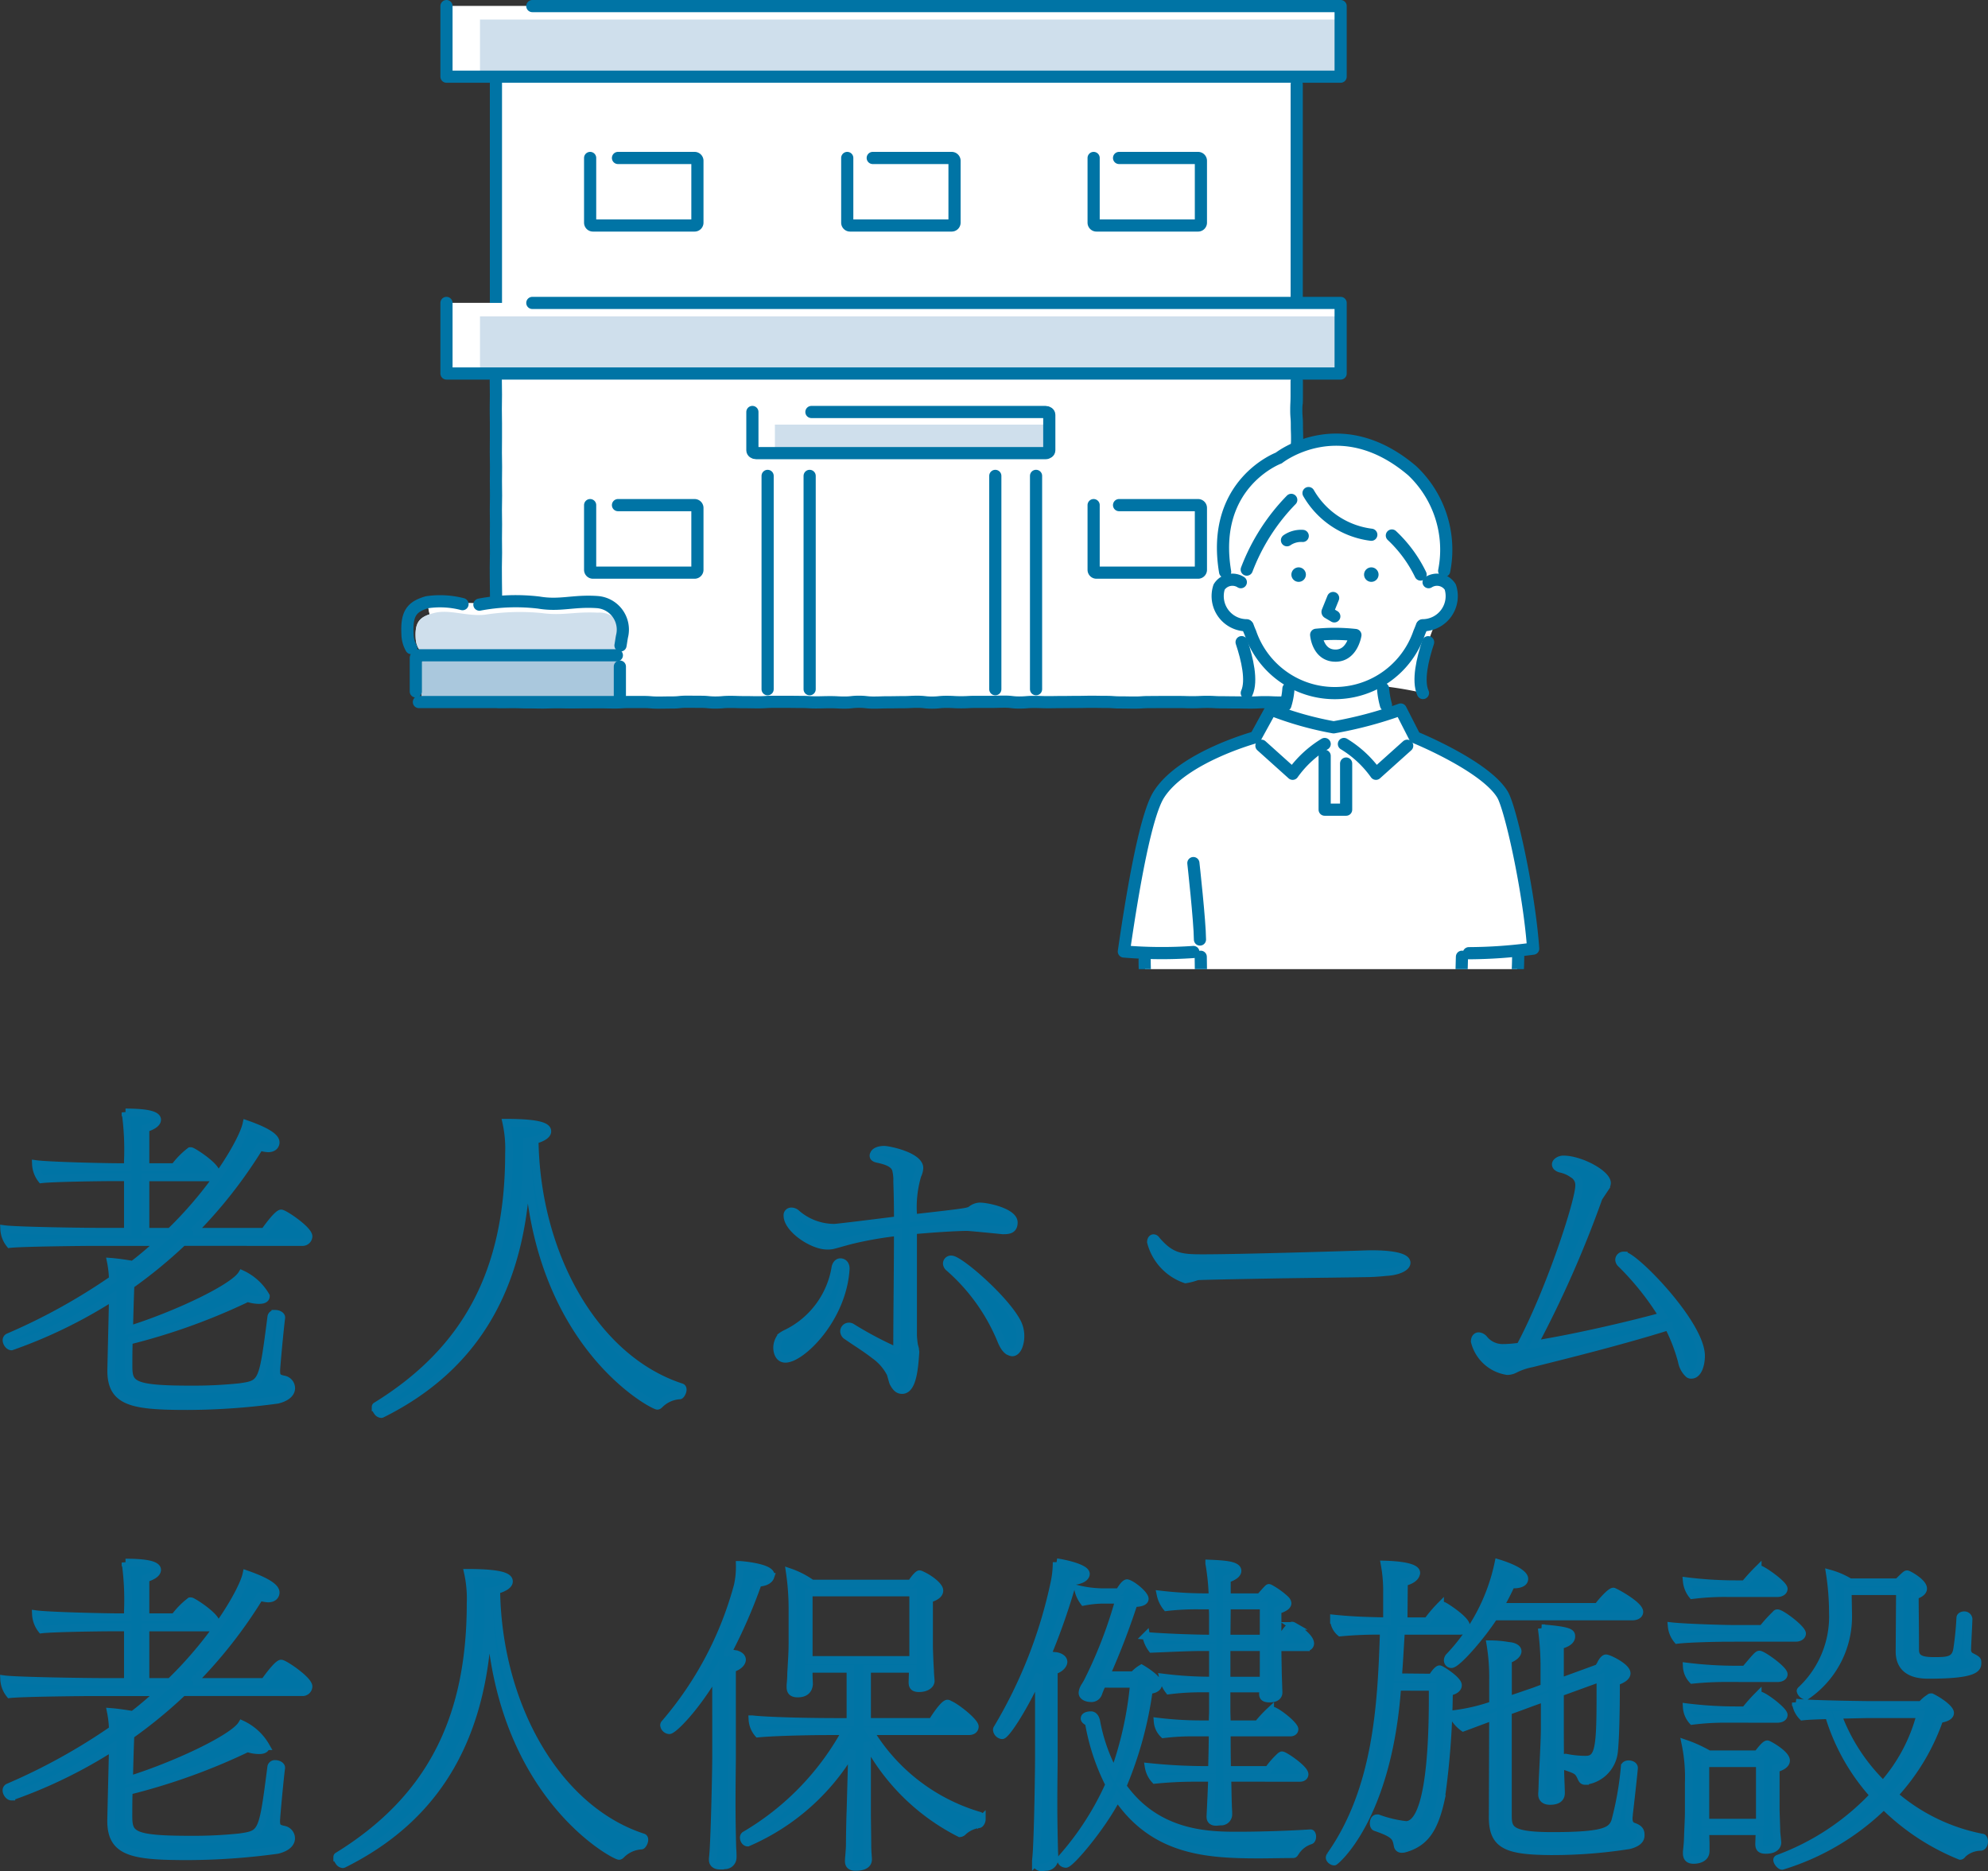 <svg xmlns="http://www.w3.org/2000/svg" xmlns:xlink="http://www.w3.org/1999/xlink" width="130.649" height="122.972" viewBox="0 0 130.649 122.972">
  <rect x="0" y="0" width="130.649" height="122.972" fill="#333333" stroke="none"/>
  <defs>
    <clipPath id="clip-path">
      <rect id="長方形_386" data-name="長方形 386" width="34.6" height="38.318" fill="none"/>
    </clipPath>
  </defs>
  <g id="グループ_1602" data-name="グループ 1602" transform="translate(-2074.229 -3135.172)">
    <g id="グループ_1492" data-name="グループ 1492" transform="translate(2101 3135.572)">
      <path id="パス_1082" data-name="パス 1082" d="M379.932,35.249h53.121v4.639H374.29V35.249" transform="translate(-371.719 -35.249)" fill="#fff"/>
      <rect id="長方形_380" data-name="長方形 380" width="56.56" height="3.756" transform="translate(4.773 0.883)" fill="#cfdfec"/>
      <rect id="長方形_381" data-name="長方形 381" width="52.626" height="21.594" transform="translate(5.821 4.639)" fill="#fff"/>
      <path id="パス_1083" data-name="パス 1083" d="M383.367,42.911H388.4a.186.186,0,0,1,.186.186v4.066a.186.186,0,0,1-.186.186h-6.678a.186.186,0,0,1-.186-.186V42.911" transform="translate(-369.524 -32.929)" fill="none" stroke="#0074a5" stroke-linecap="round" stroke-linejoin="round" stroke-width="0.4"/>
      <path id="パス_1084" data-name="パス 1084" d="M408.608,42.911H413.8a.186.186,0,0,1,.186.186v4.066a.186.186,0,0,1-.186.186h-6.678a.186.186,0,0,1-.186-.186V42.911" transform="translate(-361.835 -32.929)" fill="none" stroke="#0074a5" stroke-linecap="round" stroke-linejoin="round" stroke-width="0.4"/>
      <path id="パス_1085" data-name="パス 1085" d="M429.41,39.22V60.151a.171.171,0,0,1-.186.15H376.972a.172.172,0,0,1-.188-.15v-21" transform="translate(-370.963 -34.067)" fill="none" stroke="#0074a5" stroke-linecap="round" stroke-linejoin="round" stroke-width="0.4"/>
      <path id="パス_1086" data-name="パス 1086" d="M379.932,35.249h53.121v4.639H374.29V35.249" transform="translate(-371.719 -35.249)" fill="none" stroke="#0074a5" stroke-linecap="round" stroke-linejoin="round" stroke-width="0.4"/>
      <path id="パス_1087" data-name="パス 1087" d="M379.932,50.224h53.121v4.639H374.29V50.224" transform="translate(-371.719 -30.715)" fill="#fff"/>
      <rect id="長方形_382" data-name="長方形 382" width="56.56" height="3.756" transform="translate(4.773 20.392)" fill="#cfdfec"/>
      <rect id="長方形_383" data-name="長方形 383" width="52.626" height="21.594" transform="translate(5.821 24.147)" fill="#fff"/>
      <path id="パス_1088" data-name="パス 1088" d="M383.367,60.424H388.4a.186.186,0,0,1,.186.186v4.066a.186.186,0,0,1-.186.186h-6.678a.186.186,0,0,1-.186-.186V60.424" transform="translate(-369.524 -27.626)" fill="none" stroke="#0074a5" stroke-linecap="round" stroke-linejoin="round" stroke-width="0.4"/>
      <path id="パス_1089" data-name="パス 1089" d="M408.608,60.424H413.8a.186.186,0,0,1,.186.186v4.066a.186.186,0,0,1-.186.186h-6.678a.186.186,0,0,1-.186-.186V60.424" transform="translate(-361.835 -27.626)" fill="none" stroke="#0074a5" stroke-linecap="round" stroke-linejoin="round" stroke-width="0.4"/>
      <path id="パス_1090" data-name="パス 1090" d="M376.787,70.176c0-.469,0-.469,0-.937s.007-.47.007-.941-.012-.472-.012-.945-.005-.469-.005-.939.014-.47.014-.939-.008-.47-.008-.941.008-.473.008-.946-.01-.472-.01-.943.012-.472.012-.942-.009-.474-.009-.947.008-.472.008-.945-.012-.472-.012-.943.006-.472.006-.942,0-.474,0-.947-.01-.476-.01-.95.01-.476.01-.951-.01-.476-.01-.951" transform="translate(-370.965 -29.533)" fill="none" stroke="#0074a5" stroke-linecap="round" stroke-linejoin="round" stroke-width="0.4"/>
      <path id="パス_1091" data-name="パス 1091" d="M429.39,54.179c0,.474,0,.474,0,.95s-.022.474-.022.948.038.474.038.95.016.47.016.942-.043.472-.043.943.025.473.025.946-.027.476-.027.95.036.477.036.952-.042.474-.042.95.032.473.032.947-.027.476-.027.95.038.477.038.954-.021.477-.021.952-.005.476-.005.952.036.477.036.955-.036.476-.036.952.036.477.036.954-.049.476-.049.951-.005.477-.005.955.017.479.017.958-.006.481-.006.96.036.481.036.96c0,.083-.1.119-.2.119-.477,0-.477.06-.953.06s-.476-.022-.951-.022-.474.023-.95.023-.474-.009-.95-.009-.474-.008-.95-.008-.476-.026-.95-.026-.477.022-.952.022-.477-.014-.954-.014-.476,0-.951,0-.476.005-.951.005-.475.031-.951.031-.473-.009-.944-.009-.473-.033-.946-.033-.474-.008-.947-.008-.475.01-.952.01-.477.007-.954.007-.475.008-.952.008-.474-.016-.95-.016-.476.038-.951.038-.478-.055-.956-.055-.477.013-.954.013-.477,0-.954,0-.479.026-.958.026-.478-.027-.955-.027-.478.048-.955.048-.477-.052-.954-.052-.479.025-.958.025-.481.009-.96.009-.481.017-.962.017-.482-.052-.963-.052-.472.051-.945.051-.472-.025-.945-.025-.473.013-.946.013-.473-.029-.946-.029-.472-.007-.945-.007h-.945c-.469,0-.469.03-.938.03s-.469-.009-.938-.009-.47-.016-.942-.016-.472.04-.945.04-.474-.046-.947-.046-.473-.005-.946-.005-.472.048-.943.048-.472.008-.945.008-.474-.038-.95-.038-.473,0-.947,0-.473.029-.947.029-.476-.022-.95-.022-.474.005-.95.005-.473.009-.947.009-.474-.016-.947-.016-.476.026-.951.026-.477-.013-.952-.013-.478-.034-.956-.034-.478.009-.955.009a.189.189,0,0,1-.122-.043" transform="translate(-370.948 -29.517)" fill="none" stroke="#0074a5" stroke-linecap="round" stroke-linejoin="round" stroke-width="0.4"/>
      <line id="線_106" data-name="線 106" y1="14.021" transform="translate(23.676 30.877)" fill="none" stroke="#0074a5" stroke-linecap="round" stroke-linejoin="round" stroke-width="0.4"/>
      <line id="線_107" data-name="線 107" y2="14.021" transform="translate(41.317 30.876)" fill="none" stroke="#0074a5" stroke-linecap="round" stroke-linejoin="round" stroke-width="0.4"/>
      <path id="パス_1092" data-name="パス 1092" d="M379.932,50.224h53.121v4.639H374.29V50.224" transform="translate(-371.719 -30.715)" fill="none" stroke="#0074a5" stroke-linecap="round" stroke-linejoin="round" stroke-width="0.4"/>
      <path id="パス_1093" data-name="パス 1093" d="M396.182,42.911h5.188a.186.186,0,0,1,.186.186v4.066a.186.186,0,0,1-.186.186h-6.678a.186.186,0,0,1-.186-.186V42.911" transform="translate(-365.597 -32.929)" fill="none" stroke="#0074a5" stroke-linecap="round" stroke-linejoin="round" stroke-width="0.4"/>
      <rect id="長方形_384" data-name="長方形 384" width="17.813" height="1.638" transform="translate(24.154 27.507)" fill="#cfdfec"/>
      <path id="パス_1094" data-name="パス 1094" d="M393.6,55.726h15.383c.138,0,.25.083.25.186v2.333c0,.1-.112.186-.25.186h-19.01c-.139,0-.252-.083-.252-.186v-2.52" transform="translate(-367.046 -29.049)" fill="none" stroke="#0074a5" stroke-linecap="round" stroke-linejoin="round" stroke-width="0.4"/>
      <line id="線_108" data-name="線 108" y1="14.021" transform="translate(26.438 30.877)" fill="none" stroke="#0074a5" stroke-linecap="round" stroke-linejoin="round" stroke-width="0.4"/>
      <line id="線_109" data-name="線 109" y1="14.021" transform="translate(38.639 30.877)" fill="none" stroke="#0074a5" stroke-linecap="round" stroke-linejoin="round" stroke-width="0.4"/>
      <path id="パス_1095" data-name="パス 1095" d="M374.629,68.833h10.959l.532-1s.787-2.9-2.789-2.573a19.052,19.052,0,0,1-2.174.167l-1.342-.193-2.475.189-2.177-.023-1.851-.053.723,3.485Z" transform="translate(-372.015 -26.169)" fill="#fff"/>
      <path id="パス_1096" data-name="パス 1096" d="M385.863,71.006H373.236a.2.2,0,0,1-.2-.2V68.424a.2.2,0,0,1,.2-.2h12.627a.2.2,0,0,1,.2.2v2.383a.2.2,0,0,1-.2.2" transform="translate(-372.098 -25.265)" fill="#aac8dd"/>
      <path id="パス_1097" data-name="パス 1097" d="M373.647,68.661s-.844-.036-.909-1.106.245-1.434,1.239-1.678,2.134.244,3.308.121a14.855,14.855,0,0,1,3.748-.108c1.352.189,2.151-.108,3.666-.027a1.5,1.5,0,0,1,1.6,1.8c-.13.555-.052.844-.532,1Z" transform="translate(-372.191 -25.997)" fill="#cfdfec"/>
      <path id="パス_1098" data-name="パス 1098" d="M375.951,65.5a12.865,12.865,0,0,1,3.9-.135c1.406.237,2.236-.135,3.812-.034a1.814,1.814,0,0,1,1.66,2.253c-.046.238-.068.438-.1.6" transform="translate(-371.216 -26.163)" fill="none" stroke="#0074a5" stroke-linecap="round" stroke-linejoin="round" stroke-width="0.35"/>
      <path id="パス_1099" data-name="パス 1099" d="M372.574,68.358a1.9,1.9,0,0,1-.249-.915c-.068-1.338.254-1.8,1.287-2.1a5.823,5.823,0,0,1,2.329.126" transform="translate(-372.316 -26.163)" fill="none" stroke="#0074a5" stroke-linecap="round" stroke-linejoin="round" stroke-width="0.35"/>
      <path id="パス_1100" data-name="パス 1100" d="M372.742,70.375V68.2a.2.2,0,0,1,.2-.2h13.013" transform="translate(-372.187 -25.333)" fill="none" stroke="#0074a5" stroke-linecap="round" stroke-linejoin="round" stroke-width="0.35"/>
      <path id="パス_1101" data-name="パス 1101" d="M386.107,68.569V70.7a.2.2,0,0,1-.2.2H372.9" transform="translate(-372.141 -25.16)" fill="none" stroke="#0074a5" stroke-linecap="round" stroke-linejoin="round" stroke-width="0.35"/>
      <path id="パス_1638" data-name="パス 1638" d="M379.932,35.249h53.121v4.639H374.29V35.249" transform="translate(-371.719 -35.249)" fill="#fff"/>
      <rect id="長方形_411" data-name="長方形 411" width="56.56" height="3.756" transform="translate(4.773 0.883)" fill="#cfdfec"/>
      <rect id="長方形_412" data-name="長方形 412" width="52.626" height="21.594" transform="translate(5.821 4.639)" fill="#fff"/>
      <path id="パス_1639" data-name="パス 1639" d="M383.367,42.911H388.4a.186.186,0,0,1,.186.186v4.066a.186.186,0,0,1-.186.186h-6.678a.186.186,0,0,1-.186-.186V42.911" transform="translate(-369.524 -32.929)" fill="none" stroke="#0074a5" stroke-linecap="round" stroke-linejoin="round" stroke-width="0.8"/>
      <path id="パス_1640" data-name="パス 1640" d="M408.608,42.911H413.8a.186.186,0,0,1,.186.186v4.066a.186.186,0,0,1-.186.186h-6.678a.186.186,0,0,1-.186-.186V42.911" transform="translate(-361.835 -32.929)" fill="none" stroke="#0074a5" stroke-linecap="round" stroke-linejoin="round" stroke-width="0.8"/>
      <path id="パス_1641" data-name="パス 1641" d="M429.41,39.22V60.151a.171.171,0,0,1-.186.15H376.972a.172.172,0,0,1-.188-.15v-21" transform="translate(-370.963 -34.067)" fill="none" stroke="#0074a5" stroke-linecap="round" stroke-linejoin="round" stroke-width="0.8"/>
      <path id="パス_1642" data-name="パス 1642" d="M379.932,35.249h53.121v4.639H374.29V35.249" transform="translate(-371.719 -35.249)" fill="none" stroke="#0074a5" stroke-linecap="round" stroke-linejoin="round" stroke-width="0.8"/>
      <path id="パス_1643" data-name="パス 1643" d="M379.932,50.224h53.121v4.639H374.29V50.224" transform="translate(-371.719 -30.715)" fill="#fff"/>
      <rect id="長方形_413" data-name="長方形 413" width="56.56" height="3.756" transform="translate(4.773 20.392)" fill="#cfdfec"/>
      <rect id="長方形_414" data-name="長方形 414" width="52.626" height="21.594" transform="translate(5.821 24.147)" fill="#fff"/>
      <path id="パス_1644" data-name="パス 1644" d="M383.367,60.424H388.4a.186.186,0,0,1,.186.186v4.066a.186.186,0,0,1-.186.186h-6.678a.186.186,0,0,1-.186-.186V60.424" transform="translate(-369.524 -27.626)" fill="none" stroke="#0074a5" stroke-linecap="round" stroke-linejoin="round" stroke-width="0.8"/>
      <path id="パス_1645" data-name="パス 1645" d="M408.608,60.424H413.8a.186.186,0,0,1,.186.186v4.066a.186.186,0,0,1-.186.186h-6.678a.186.186,0,0,1-.186-.186V60.424" transform="translate(-361.835 -27.626)" fill="none" stroke="#0074a5" stroke-linecap="round" stroke-linejoin="round" stroke-width="0.8"/>
      <path id="パス_1646" data-name="パス 1646" d="M376.787,70.176c0-.469,0-.469,0-.937s.007-.47.007-.941-.012-.472-.012-.945-.005-.469-.005-.939.014-.47.014-.939-.008-.47-.008-.941.008-.473.008-.946-.01-.472-.01-.943.012-.472.012-.942-.009-.474-.009-.947.008-.472.008-.945-.012-.472-.012-.943.006-.472.006-.942,0-.474,0-.947-.01-.476-.01-.95.01-.476.01-.951-.01-.476-.01-.951" transform="translate(-370.965 -29.533)" fill="none" stroke="#0074a5" stroke-linecap="round" stroke-linejoin="round" stroke-width="0.8"/>
      <path id="パス_1647" data-name="パス 1647" d="M429.39,54.179c0,.474,0,.474,0,.95s-.022.474-.022.948.038.474.038.95.016.47.016.942-.043.472-.043.943.025.473.025.946-.027.476-.027.95.036.477.036.952-.042.474-.042.95.032.473.032.947-.027.476-.027.95.038.477.038.954-.021.477-.021.952-.005.476-.005.952.036.477.036.955-.036.476-.036.952.036.477.036.954-.049.476-.049.951-.005.477-.005.955.017.479.017.958-.006.481-.006.96.036.481.036.96c0,.083-.1.119-.2.119-.477,0-.477.06-.953.06s-.476-.022-.951-.022-.474.023-.95.023-.474-.009-.95-.009-.474-.008-.95-.008-.476-.026-.95-.026-.477.022-.952.022-.477-.014-.954-.014-.476,0-.951,0-.476.005-.951.005-.475.031-.951.031-.473-.009-.944-.009-.473-.033-.946-.033-.474-.008-.947-.008-.475.01-.952.01-.477.007-.954.007-.475.008-.952.008-.474-.016-.95-.016-.476.038-.951.038-.478-.055-.956-.055-.477.013-.954.013-.477,0-.954,0-.479.026-.958.026-.478-.027-.955-.027-.478.048-.955.048-.477-.052-.954-.052-.479.025-.958.025-.481.009-.96.009-.481.017-.962.017-.482-.052-.963-.052-.472.051-.945.051-.472-.025-.945-.025-.473.013-.946.013-.473-.029-.946-.029-.472-.007-.945-.007h-.945c-.469,0-.469.03-.938.03s-.469-.009-.938-.009-.47-.016-.942-.016-.472.04-.945.04-.474-.046-.947-.046-.473-.005-.946-.005-.472.048-.943.048-.472.008-.945.008-.474-.038-.95-.038-.473,0-.947,0-.473.029-.947.029-.476-.022-.95-.022-.474.005-.95.005-.473.009-.947.009-.474-.016-.947-.016-.476.026-.951.026-.477-.013-.952-.013-.478-.034-.956-.034-.478.009-.955.009a.189.189,0,0,1-.122-.043" transform="translate(-370.948 -29.517)" fill="none" stroke="#0074a5" stroke-linecap="round" stroke-linejoin="round" stroke-width="0.8"/>
      <line id="線_182" data-name="線 182" y1="14.021" transform="translate(23.676 30.877)" fill="none" stroke="#0074a5" stroke-linecap="round" stroke-linejoin="round" stroke-width="0.8"/>
      <line id="線_183" data-name="線 183" y2="14.021" transform="translate(41.317 30.876)" fill="none" stroke="#0074a5" stroke-linecap="round" stroke-linejoin="round" stroke-width="0.8"/>
      <path id="パス_1648" data-name="パス 1648" d="M379.932,50.224h53.121v4.639H374.29V50.224" transform="translate(-371.719 -30.715)" fill="none" stroke="#0074a5" stroke-linecap="round" stroke-linejoin="round" stroke-width="0.8"/>
      <path id="パス_1649" data-name="パス 1649" d="M396.182,42.911h5.188a.186.186,0,0,1,.186.186v4.066a.186.186,0,0,1-.186.186h-6.678a.186.186,0,0,1-.186-.186V42.911" transform="translate(-365.597 -32.929)" fill="none" stroke="#0074a5" stroke-linecap="round" stroke-linejoin="round" stroke-width="0.8"/>
      <rect id="長方形_415" data-name="長方形 415" width="17.813" height="1.638" transform="translate(24.154 27.507)" fill="#cfdfec"/>
      <path id="パス_1650" data-name="パス 1650" d="M393.6,55.726h15.383c.138,0,.25.083.25.186v2.333c0,.1-.112.186-.25.186h-19.01c-.139,0-.252-.083-.252-.186v-2.52" transform="translate(-367.046 -29.049)" fill="none" stroke="#0074a5" stroke-linecap="round" stroke-linejoin="round" stroke-width="0.8"/>
      <line id="線_184" data-name="線 184" y1="14.021" transform="translate(26.438 30.877)" fill="none" stroke="#0074a5" stroke-linecap="round" stroke-linejoin="round" stroke-width="0.8"/>
      <line id="線_185" data-name="線 185" y1="14.021" transform="translate(38.639 30.877)" fill="none" stroke="#0074a5" stroke-linecap="round" stroke-linejoin="round" stroke-width="0.8"/>
      <path id="パス_1651" data-name="パス 1651" d="M374.629,68.833h10.959l.532-1s.787-2.9-2.789-2.573a19.052,19.052,0,0,1-2.174.167l-1.342-.193-2.475.189-2.177-.023-1.851-.053.723,3.485Z" transform="translate(-372.015 -26.169)" fill="#fff"/>
      <path id="パス_1652" data-name="パス 1652" d="M385.863,71.006H373.236a.2.2,0,0,1-.2-.2V68.424a.2.2,0,0,1,.2-.2h12.627a.2.2,0,0,1,.2.2v2.383a.2.2,0,0,1-.2.2" transform="translate(-372.098 -25.265)" fill="#aac8dd"/>
      <path id="パス_1653" data-name="パス 1653" d="M373.647,68.661s-.844-.036-.909-1.106.245-1.434,1.239-1.678,2.134.244,3.308.121a14.855,14.855,0,0,1,3.748-.108c1.352.189,2.151-.108,3.666-.027a1.5,1.5,0,0,1,1.6,1.8c-.13.555-.052.844-.532,1Z" transform="translate(-372.191 -25.997)" fill="#cfdfec"/>
      <path id="パス_1654" data-name="パス 1654" d="M375.951,65.5a12.865,12.865,0,0,1,3.9-.135c1.406.237,2.236-.135,3.812-.034a1.814,1.814,0,0,1,1.66,2.253c-.046.238-.068.438-.1.6" transform="translate(-371.216 -26.163)" fill="none" stroke="#0074a5" stroke-linecap="round" stroke-linejoin="round" stroke-width="0.8"/>
      <path id="パス_1655" data-name="パス 1655" d="M372.574,68.358a1.9,1.9,0,0,1-.249-.915c-.068-1.338.254-1.8,1.287-2.1a5.823,5.823,0,0,1,2.329.126" transform="translate(-372.316 -26.163)" fill="none" stroke="#0074a5" stroke-linecap="round" stroke-linejoin="round" stroke-width="0.8"/>
      <path id="パス_1656" data-name="パス 1656" d="M372.742,70.375V68.2a.2.2,0,0,1,.2-.2h13.013" transform="translate(-372.187 -25.333)" fill="none" stroke="#0074a5" stroke-linecap="round" stroke-linejoin="round" stroke-width="0.8"/>
      <path id="パス_1657" data-name="パス 1657" d="M386.107,68.569V70.7a.2.2,0,0,1-.2.2H372.9" transform="translate(-372.141 -25.16)" fill="none" stroke="#0074a5" stroke-linecap="round" stroke-linejoin="round" stroke-width="0.8"/>
      <g id="グループ_371" data-name="グループ 371" transform="translate(43.091 24.976)">
        <g id="グループ_370" data-name="グループ 370" clip-path="url(#clip-path)">
          <path id="パス_1102" data-name="パス 1102" d="M420.693,112.658a14.612,14.612,0,0,1-7.264,0c-.365-4.592-.685-9.049-.9-12.51a48.9,48.9,0,0,1,.254-7.455H428.6a48.8,48.8,0,0,1,.255,7.455c-.21,3.46-.53,7.917-.895,12.51a13.908,13.908,0,0,1-7.265,0" transform="translate(-403.247 -42.83)" fill="#fff"/>
          <path id="パス_1103" data-name="パス 1103" d="M413.916,66.111s1.631,3.482.968,4.939a21.467,21.467,0,0,1,5.73-.581,23.141,23.141,0,0,1,5.852.581c-.663-1.457.967-4.939.967-4.939Z" transform="translate(-402.811 -50.88)" fill="#fff"/>
          <path id="パス_1104" data-name="パス 1104" d="M423.492,69.159a5.159,5.159,0,0,0,1.931,4.5l-5.086,4.5-5.328-4.633a4.689,4.689,0,0,0,2.29-4.363Z" transform="translate(-402.48 -49.957)" fill="#fff"/>
          <path id="パス_1105" data-name="パス 1105" d="M421.536,69.684a5.545,5.545,0,0,0,.19,1.08" transform="translate(-400.503 -49.798)" fill="none" stroke="#0074a5" stroke-linecap="round" stroke-linejoin="round" stroke-width="0.8"/>
          <path id="パス_1106" data-name="パス 1106" d="M416.608,70.764a4.6,4.6,0,0,0,.2-1.08" transform="translate(-401.996 -49.798)" fill="none" stroke="#0074a5" stroke-linecap="round" stroke-linejoin="round" stroke-width="0.8"/>
          <path id="パス_1107" data-name="パス 1107" d="M420.6,73.456a6.054,6.054,0,0,0,5.649-3.968s1.532-3.574.366-6.573c-1.05-2.7-3.016-4.568-6.015-4.744-3,.176-4.965,2.043-6.015,4.744-1.166,3,.365,6.573.365,6.573a6.064,6.064,0,0,0,5.65,3.968" transform="translate(-402.742 -53.284)" fill="#fff"/>
          <path id="パス_1108" data-name="パス 1108" d="M415.109,67.182a1.916,1.916,0,0,1-1.815-2.514,1.03,1.03,0,0,1,1.425-.318l.607.218.172,2.649Z" transform="translate(-403.036 -51.464)" fill="#fff"/>
          <path id="パス_1109" data-name="パス 1109" d="M417.678,64a.326.326,0,1,1-.331-.32.326.326,0,0,1,.331.32" transform="translate(-401.869 -51.617)" fill="#0074a5" stroke="#0074a5" stroke-width="0.3"/>
          <path id="パス_1110" data-name="パス 1110" d="M421.344,64a.326.326,0,1,1-.331-.32.326.326,0,0,1,.331.32" transform="translate(-400.759 -51.617)" fill="#0074a5" stroke="#0074a5" stroke-width="0.3"/>
          <path id="パス_1111" data-name="パス 1111" d="M419.1,65.11l-.361.894a.05.05,0,0,0,.021.064l.418.248" transform="translate(-401.352 -51.183)" fill="none" stroke="#0074a5" stroke-linecap="round" stroke-linejoin="round" stroke-width="0.8"/>
          <path id="パス_1112" data-name="パス 1112" d="M417.722,61.979a1.631,1.631,0,0,0-1.034.284" transform="translate(-401.971 -52.133)" fill="none" stroke="#0074a5" stroke-linecap="round" stroke-linejoin="round" stroke-width="0.8"/>
          <path id="パス_1113" data-name="パス 1113" d="M414.632,66.488a1.2,1.2,0,0,0-.925-.116c-1.372-6.269,3.416-8.046,3.416-8.046s4.023-3.206,8.773.838c2.382,2.027,2.4,5.162,2,7.207a1.2,1.2,0,0,0-.924.117l-.528-.5a8.713,8.713,0,0,0-1.886-2.565l-1.35-.051a5.549,5.549,0,0,1-4.123-2.739l-1.14.448a13.345,13.345,0,0,0-2.924,4.581Z" transform="translate(-402.949 -53.602)" fill="#fff"/>
          <path id="パス_1114" data-name="パス 1114" d="M423.623,67.182a1.916,1.916,0,0,0,1.815-2.514,1.03,1.03,0,0,0-1.425-.318l-.607.218-.172,2.649Z" transform="translate(-399.99 -51.464)" fill="#fff"/>
          <path id="パス_1115" data-name="パス 1115" d="M414.706,66.533c.1.274.173.429.173.429a5.863,5.863,0,0,0,11.1,0s.074-.163.18-.449" transform="translate(-402.572 -50.758)" fill="none" stroke="#0074a5" stroke-linecap="round" stroke-linejoin="round" stroke-width="0.8"/>
          <path id="パス_1116" data-name="パス 1116" d="M423.585,70.679c-.366-.805-.032-2.228.339-3.34" transform="translate(-399.931 -50.508)" fill="none" stroke="#0074a5" stroke-linecap="round" stroke-linejoin="round" stroke-width="0.8"/>
          <path id="パス_1117" data-name="パス 1117" d="M414.4,67.337c.372,1.113.706,2.537.34,3.342" transform="translate(-402.665 -50.509)" fill="none" stroke="#0074a5" stroke-linecap="round" stroke-linejoin="round" stroke-width="0.8"/>
          <path id="パス_1118" data-name="パス 1118" d="M414.719,64.35a1.03,1.03,0,0,0-1.425.318,1.916,1.916,0,0,0,1.815,2.514" transform="translate(-403.036 -51.464)" fill="none" stroke="#0074a5" stroke-linecap="round" stroke-linejoin="round" stroke-width="0.8"/>
          <path id="パス_1119" data-name="パス 1119" d="M423.532,67.182a1.916,1.916,0,0,0,1.815-2.514,1.03,1.03,0,0,0-1.425-.318" transform="translate(-399.899 -51.464)" fill="none" stroke="#0074a5" stroke-linecap="round" stroke-linejoin="round" stroke-width="0.8"/>
          <path id="パス_1120" data-name="パス 1120" d="M413.6,65.81c-.975-5.813,3.525-7.483,3.525-7.483s4.023-3.206,8.773.838a7.145,7.145,0,0,1,2.1,6.578" transform="translate(-402.949 -53.602)" fill="none" stroke="#0074a5" stroke-linecap="round" stroke-linejoin="round" stroke-width="0.8"/>
          <path id="パス_1121" data-name="パス 1121" d="M417.583,60.16a13.344,13.344,0,0,0-2.924,4.581" transform="translate(-402.586 -52.682)" fill="none" stroke="#0074a5" stroke-linecap="round" stroke-linejoin="round" stroke-width="0.8"/>
          <path id="パス_1122" data-name="パス 1122" d="M421.9,62.555a5.553,5.553,0,0,1-4.125-2.739" transform="translate(-401.642 -52.786)" fill="none" stroke="#0074a5" stroke-linecap="round" stroke-linejoin="round" stroke-width="0.8"/>
          <path id="パス_1123" data-name="パス 1123" d="M423.865,64.522a8.714,8.714,0,0,0-1.886-2.565" transform="translate(-400.369 -52.138)" fill="none" stroke="#0074a5" stroke-linecap="round" stroke-linejoin="round" stroke-width="0.8"/>
          <path id="パス_1124" data-name="パス 1124" d="M420.738,66.994s-.2,1.324-1.264,1.354c-1.213.035-1.313-1.369-1.313-1.369A12.327,12.327,0,0,1,420.738,66.994Z" transform="translate(-401.525 -50.635)" fill="none" stroke="#0074a5" stroke-linecap="round" stroke-linejoin="round" stroke-width="0.8"/>
          <path id="パス_1125" data-name="パス 1125" d="M430.671,92.458c-.175-1.187.016-3.241.013-5.712l.448,0a32.03,32.03,0,0,0,4.228-.3c-.268-3.777-1.485-9.249-2.017-10.129-1.14-1.89-5.76-3.766-5.76-3.766l-.93-1.821a26.252,26.252,0,0,1-4.406,1.171,21.908,21.908,0,0,1-4.131-1.171l-1,1.821s-4.788,1.294-6.358,3.766c-.821,1.292-1.634,5.713-2.3,10.316a27.586,27.586,0,0,0,5.046-.025c0,2.253-.007,4.3-.1,5.563-.375,5.026-.835,11.833-.835,11.833a50.894,50.894,0,0,0,9.508.986,53.49,53.49,0,0,0,9.471-.924s-.386-8.268-.877-11.616" transform="translate(-404.463 -49.479)" fill="#fff"/>
          <path id="パス_1126" data-name="パス 1126" d="M426.464,83.045l-.063,3.73h-3.929l-.077,3.838s6.166,1.023,6.76-.443c.6-1.483.819-4.086,1.021-7.283-.71.073-2.374.15-3.713.158" transform="translate(-400.243 -45.8)" fill="#fff"/>
          <line id="線_110" data-name="線 110" x2="2.311" transform="translate(24.576 40.976)" fill="none" stroke="#0074a5" stroke-linecap="round" stroke-linejoin="round" stroke-width="0.286"/>
          <path id="パス_1127" data-name="パス 1127" d="M423.423,90.7c1.849.208,5,.4,5.42-.623a26.015,26.015,0,0,0,1-6.867" transform="translate(-399.932 -45.703)" fill="none" stroke="#0074a5" stroke-linecap="round" stroke-linejoin="round" stroke-width="0.8"/>
          <path id="パス_1128" data-name="パス 1128" d="M413.2,82.9l.049,3.748h3.931l.075,3.838s-6.166,1.021-6.759-.444c-.6-1.483-.821-3.817-1.023-7.014A22.658,22.658,0,0,0,413.2,82.9" transform="translate(-404.156 -45.796)" fill="#fff"/>
          <line id="線_111" data-name="線 111" x1="2.311" transform="translate(8.365 40.853)" fill="none" stroke="#0074a5" stroke-linecap="round" stroke-linejoin="round" stroke-width="0.286"/>
          <path id="パス_1129" data-name="パス 1129" d="M415.9,90.523c-1.849.208-5,.4-5.42-.623a23.211,23.211,0,0,1-.973-6.523" transform="translate(-404.145 -45.651)" fill="none" stroke="#0074a5" stroke-linecap="round" stroke-linejoin="round" stroke-width="0.8"/>
          <path id="パス_1130" data-name="パス 1130" d="M412.207,89.722c-.306,4.272-.594,8.54-.594,8.54a50.9,50.9,0,0,0,9.508.986,53.417,53.417,0,0,0,9.471-.925s-.225-4.818-.55-8.587" transform="translate(-403.508 -43.73)" fill="none" stroke="#0074a5" stroke-linecap="round" stroke-linejoin="round" stroke-width="0.286"/>
          <line id="線_112" data-name="線 112" x2="0.038" y2="2.862" transform="translate(9.049 37.506)" fill="none" stroke="#0074a5" stroke-linecap="round" stroke-linejoin="round" stroke-width="0.8"/>
          <line id="線_113" data-name="線 113" x1="0.077" y2="2.864" transform="translate(26.139 37.504)" fill="none" stroke="#0074a5" stroke-linecap="round" stroke-linejoin="round" stroke-width="0.8"/>
          <path id="パス_1131" data-name="パス 1131" d="M411.966,78.482s.425,3.821.433,5.024" transform="translate(-403.401 -47.134)" fill="none" stroke="#0074a5" stroke-linecap="round" stroke-linejoin="round" stroke-width="0.8"/>
          <path id="パス_1132" data-name="パス 1132" d="M413.428,111.344c-.365-4.592-.685-9.049-.9-12.51-.036-.6-.053-1.2-.056-1.8" transform="translate(-403.247 -41.516)" fill="none" stroke="#0074a5" stroke-linecap="round" stroke-linejoin="round" stroke-width="0.286"/>
          <path id="パス_1133" data-name="パス 1133" d="M425.309,97.147c0,.551-.021,1.107-.055,1.655-.21,3.46-.53,7.916-.9,12.51" transform="translate(-399.648 -41.482)" fill="none" stroke="#0074a5" stroke-linecap="round" stroke-linejoin="round" stroke-width="0.286"/>
          <line id="線_114" data-name="線 114" y2="12.482" transform="translate(17.446 56.867)" fill="none" stroke="#0074a5" stroke-linecap="round" stroke-linejoin="round" stroke-width="0.286"/>
          <path id="パス_1134" data-name="パス 1134" d="M415.4,72.589l2.051,1.843a7.122,7.122,0,0,1,2.105-1.958" transform="translate(-402.362 -48.953)" fill="none" stroke="#0074a5" stroke-linecap="round" stroke-linejoin="round" stroke-width="0.8"/>
          <path id="パス_1135" data-name="パス 1135" d="M419.561,72.474a7.124,7.124,0,0,1,2.105,1.958l2.053-1.842" transform="translate(-401.102 -48.953)" fill="none" stroke="#0074a5" stroke-linecap="round" stroke-linejoin="round" stroke-width="0.8"/>
          <path id="パス_1136" data-name="パス 1136" d="M418.589,73.072V76.61H420V73.577" transform="translate(-401.396 -48.772)" fill="none" stroke="#0074a5" stroke-linecap="round" stroke-linejoin="round" stroke-width="0.8"/>
          <path id="パス_1137" data-name="パス 1137" d="M431.132,86.75a32.164,32.164,0,0,0,4.228-.3c-.268-3.776-1.485-9.249-2.017-10.128-1.14-1.89-5.761-3.768-5.761-3.768l-.929-1.82a26.252,26.252,0,0,1-4.406,1.171,21.908,21.908,0,0,1-4.131-1.171l-1,1.82s-4.786,1.295-6.356,3.768c-.821,1.291-1.634,5.713-2.3,10.316a29.908,29.908,0,0,0,4.568.033" transform="translate(-404.463 -49.479)" fill="none" stroke="#0074a5" stroke-linecap="round" stroke-linejoin="round" stroke-width="0.8"/>
        </g>
      </g>
    </g>
    <path id="パス_3668" data-name="パス 3668" d="M20.452-8.275a.394.394,0,0,0,.416-.373c0-.438-1.6-1.512-1.8-1.512-.219,0-.855.855-1.1,1.205h-4.69a30.925,30.925,0,0,0,4.383-5.588,2.006,2.006,0,0,0,.548.11c.394,0,.5-.241.5-.394,0-.2-.175-.592-1.928-1.205-.219,1.03-2.016,4.186-5,7.078H10.152v-3.572h4.208a.376.376,0,0,0,.416-.329c0-.351-1.14-1.161-1.578-1.381a.2.2,0,0,0-.11-.022,5.225,5.225,0,0,0-1.03,1.052H10.152v-2.542c.548-.175.767-.373.767-.57,0-.416-1.183-.482-2.082-.482a17.832,17.832,0,0,1,.153,3.178v.416h-.5c-1.074,0-4.755-.088-5.544-.2A1.767,1.767,0,0,0,3.314-12.4c.723-.088,3.835-.131,4.6-.131H8.99v3.572H7.3C6.229-8.955,1.649-9.02.86-9.13a1.7,1.7,0,0,0,.373.986c.723-.088,4.734-.131,5.5-.131h4.339a22.5,22.5,0,0,1-1.753,1.49l-.11-.022s-.767-.131-1.337-.175A6.566,6.566,0,0,1,8-5.821,39.315,39.315,0,0,1,1.145-2.03a.211.211,0,0,0-.131.2c0,.2.175.416.329.416A31.836,31.836,0,0,0,8-4.659v.11C7.982-3.52,7.938-1.811,7.895.1V.184c0,2.082,1.424,2.323,5.018,2.323A44.333,44.333,0,0,0,18.83,2.09c.877-.219.9-.657.9-.767a.588.588,0,0,0-.482-.57c-.394-.088-.5-.153-.5-.57,0-.241.219-2.608.329-3.484v-.022c0-.131-.2-.241-.394-.241a.247.247,0,0,0-.263.175c-.57,4.4-.57,4.427-2.082,4.646a29.752,29.752,0,0,1-3.2.153c-3.9,0-4.1-.329-4.1-1.556,0-.5,0-1.052.022-1.644a40.809,40.809,0,0,0,7.8-2.805,2.431,2.431,0,0,0,.745.131c.175,0,.46-.022.46-.263a3.528,3.528,0,0,0-1.578-1.446c-.548.92-4.383,2.717-7.407,3.66.022-.877.044-1.841.088-2.937a31.35,31.35,0,0,0,3.441-2.827Zm14.792-6.618c0,13.083,8.24,17.378,8.547,17.378.066,0,.11-.044.175-.11a2.024,2.024,0,0,1,1.293-.57c.066,0,.2-.219.2-.373,0-.088-.022-.153-.11-.175-5.632-1.841-9.511-8.634-9.62-16.239.263-.066.833-.263.833-.57,0-.219-.2-.57-2.7-.57a7.933,7.933,0,0,1,.175,2.016c0,7.78-2.805,12.951-8.744,16.611-.022.022-.022.044-.022.088a.52.52,0,0,0,.11.263.339.339,0,0,0,.263.175c.022,0,.044-.022.066-.022C31.8-.035,35.222-5.4,35.222-14.3v-.592ZM67.107-1.022c.373,0,.548-.614.548-1.052a1.967,1.967,0,0,0-.2-.9c-.789-1.556-3.813-4.164-4.339-4.164a.279.279,0,0,0-.307.263.375.375,0,0,0,.153.285,12.784,12.784,0,0,1,3.419,4.777c.175.438.373.679.57.745A.557.557,0,0,0,67.107-1.022ZM60.665-1.5a5.831,5.831,0,0,1-.066-.614V-9.042c1.249-.11,2.5-.2,3.506-.219.088,0,.2,0,2.389.219.373,0,.723-.022.723-.526,0-.657-1.666-1.052-2.257-1.052a.967.967,0,0,0-.548.219c-.2.131-.285.153-3.791.548a7.348,7.348,0,0,1,.263-2.805,1.271,1.271,0,0,0,.131-.482c0-.789-2.016-1.205-2.323-1.205-.285,0-.614.088-.679.307a.132.132,0,0,0-.022.088c0,.11.088.175.307.219.964.2,1.161.5,1.205.855a2.6,2.6,0,0,1,.044.614c.022.614.044,1.512.044,2.542-.855.11-3.988.5-4.164.5a3.774,3.774,0,0,1-2.476-.92.5.5,0,0,0-.351-.153.249.249,0,0,0-.263.285c0,.855,1.622,1.972,2.608,1.972a1.659,1.659,0,0,0,.329-.022c.307-.066.7-.2,1.4-.373a24.8,24.8,0,0,1,2.915-.5c0,2.454-.044,5.435-.044,7.56v.066c0,.088,0,.175-.066.175a24.053,24.053,0,0,1-2.893-1.534.353.353,0,0,0-.2-.066.323.323,0,0,0-.329.329.381.381,0,0,0,.2.307c.592.416,1.183.767,1.8,1.249A3.339,3.339,0,0,1,59.109.359c.066.2.11.394.175.592.219.438.416.5.592.5.7,0,.811-1.49.877-2.5,0-.044-.022-.131-.022-.2Zm-8.744-.57a1.22,1.22,0,0,0-.263.723c0,.329.131.745.548.745,1.052,0,3.769-2.63,3.967-5.917,0-.438-.329-.438-.351-.438-.175,0-.285.153-.329.329a5.856,5.856,0,0,1-3.2,4.339A2.081,2.081,0,0,0,51.921-2.073ZM91.652-6.3c.855-.044,1.381-.329,1.381-.614,0-.57-1.994-.57-2.148-.57h-.351c-1.972.066-8.415.263-10.913.263-1.424,0-2.082-.066-3.046-1.205a.224.224,0,0,0-.175-.11c-.088,0-.175.088-.175.263A3.524,3.524,0,0,0,78.5-5.821a3.939,3.939,0,0,0,.767-.2c.175-.022,2.411-.066,4.865-.11,2.433-.044,5.084-.066,6.07-.088A13.737,13.737,0,0,0,91.652-6.3Zm18.583,3.572a11.619,11.619,0,0,1,.877,2.279,1.5,1.5,0,0,0,.46.855.264.264,0,0,0,.175.044c.438,0,.636-.679.636-1.249,0-2.1-4.4-6.6-5.084-6.6a.3.3,0,0,0-.307.285.379.379,0,0,0,.131.263,18.24,18.24,0,0,1,2.739,3.441c-2.126.592-5.917,1.468-8.459,1.863a71.8,71.8,0,0,0,4.251-9.642l.438-.657a.653.653,0,0,0,.11-.307c0-.614-1.753-1.556-2.871-1.556-.241,0-.5.153-.5.329,0,.11.088.219.307.285a2.149,2.149,0,0,1,.811.351.817.817,0,0,1,.416.767c0,1.008-1.928,6.925-3.879,10.563a8.849,8.849,0,0,1-.942.088h-.11a1.566,1.566,0,0,1-1.293-.548.524.524,0,0,0-.373-.219c-.153,0-.263.131-.263.351A2.609,2.609,0,0,0,99.65.206a1.081,1.081,0,0,0,.5-.131,4.219,4.219,0,0,1,1.1-.373C103.179-.781,107.014-1.723,110.235-2.731ZM20.452,21.309a.394.394,0,0,0,.416-.373c0-.438-1.6-1.512-1.8-1.512-.219,0-.855.855-1.1,1.205h-4.69a30.925,30.925,0,0,0,4.383-5.588,2.006,2.006,0,0,0,.548.11c.394,0,.5-.241.5-.394,0-.2-.175-.592-1.928-1.205-.219,1.03-2.016,4.186-5,7.078H10.152V17.058h4.208a.376.376,0,0,0,.416-.329c0-.351-1.14-1.161-1.578-1.381a.2.2,0,0,0-.11-.022,5.225,5.225,0,0,0-1.03,1.052H10.152V13.836c.548-.175.767-.373.767-.57,0-.416-1.183-.482-2.082-.482a17.832,17.832,0,0,1,.153,3.178v.416h-.5c-1.074,0-4.755-.088-5.544-.2a1.767,1.767,0,0,0,.373,1.008c.723-.088,3.835-.131,4.6-.131H8.99V20.63H7.3c-1.074,0-5.654-.066-6.443-.175a1.7,1.7,0,0,0,.373.986c.723-.088,4.734-.131,5.5-.131h4.339A22.5,22.5,0,0,1,9.319,22.8l-.11-.022s-.767-.131-1.337-.175A6.566,6.566,0,0,1,8,23.764a39.315,39.315,0,0,1-6.859,3.791.211.211,0,0,0-.131.2c0,.2.175.416.329.416A31.836,31.836,0,0,0,8,24.925v.11c-.022,1.03-.066,2.739-.11,4.646v.088c0,2.082,1.424,2.323,5.018,2.323a44.332,44.332,0,0,0,5.917-.416c.877-.219.9-.657.9-.767a.588.588,0,0,0-.482-.57c-.394-.088-.5-.153-.5-.57,0-.241.219-2.608.329-3.484v-.022c0-.131-.2-.241-.394-.241a.247.247,0,0,0-.263.175c-.57,4.4-.57,4.427-2.082,4.646a29.753,29.753,0,0,1-3.2.153c-3.9,0-4.1-.329-4.1-1.556,0-.5,0-1.052.022-1.644a40.809,40.809,0,0,0,7.8-2.805,2.431,2.431,0,0,0,.745.131c.175,0,.46-.022.46-.263a3.528,3.528,0,0,0-1.578-1.446c-.548.92-4.383,2.717-7.407,3.66.022-.877.044-1.841.088-2.937a31.35,31.35,0,0,0,3.441-2.827Zm12.272-6.618c0,13.083,8.24,17.378,8.547,17.378.066,0,.11-.044.175-.11a2.024,2.024,0,0,1,1.293-.57c.066,0,.2-.219.2-.373,0-.088-.022-.153-.11-.175C37.194,29,33.315,22.208,33.206,14.6c.263-.066.833-.263.833-.57,0-.219-.2-.57-2.7-.57a7.933,7.933,0,0,1,.175,2.016c0,7.78-2.805,12.951-8.744,16.611-.022.022-.022.044-.022.088a.52.52,0,0,0,.11.263.339.339,0,0,0,.263.175c.022,0,.044-.022.066-.022C29.283,29.549,32.7,24.18,32.7,15.283v-.592ZM56.369,32.42c0,.307.219.373.438.373.394,0,.833-.088.833-.5,0-.153-.044-.46-.044-.964,0-.438-.022-1.578-.022-1.972V24.618a14.155,14.155,0,0,0,6.092,5.961.333.333,0,0,0,.219-.11,1.873,1.873,0,0,1,1.03-.482c.088,0,.2-.175.2-.329a.231.231,0,0,0-.175-.241,12.538,12.538,0,0,1-7.188-5.544h6.509c.285,0,.394-.153.394-.307,0-.307-1.227-1.293-1.687-1.468a.167.167,0,0,0-.11-.044c-.241,0-.877.964-1.008,1.205H57.575V19.775h3c0,.285-.022.789-.022.877,0,.241.066.394.438.394.46,0,.767-.219.767-.482,0-.066-.044-.482-.044-.723-.022-.219-.066-1.337-.066-1.578v-3.09c.526-.153.679-.351.679-.548,0-.307-.679-.811-1.183-1.03a.311.311,0,0,0-.131-.044c-.088,0-.351.307-.482.526l-.088.088H53.937a5.668,5.668,0,0,0-1.446-.745,16.623,16.623,0,0,1,.175,2.52v2.148c0,.592-.044,1.205-.088,1.994,0,.394-.044.723-.044.767v.131c0,.329.2.416.482.416.592,0,.723-.351.745-.614,0-.088-.022-.46-.022-.57v-.438h2.739V23.26h-.855c-2.082,0-4.646-.066-5.588-.175a1.571,1.571,0,0,0,.373.942c1.161-.11,3.55-.153,4.624-.153h1.14a17.87,17.87,0,0,1-6.64,6.837.2.2,0,0,0-.066.153c0,.153.11.329.263.329a14.726,14.726,0,0,0,6.859-6.048l-.11,4.01c-.022.438-.044,1.753-.044,2.257-.022.5-.066.811-.066.986Zm-8.722-6.793c0,.614-.066,3.988-.153,5.72-.022.526-.066.9-.066.9v.066c0,.373.351.394.482.394a1.348,1.348,0,0,0,.285-.022.516.516,0,0,0,.548-.5,5.343,5.343,0,0,0-.022-.614c-.022-.811-.044-1.907-.044-2.958,0-1.381.022-2.652.022-2.98V19.753c.46-.153.636-.373.657-.57,0-.2-.175-.307-.373-.373-.131-.022-.307-.044-.57-.11a33.768,33.768,0,0,0,1.994-4.58c.5-.022.745-.2.811-.394a.238.238,0,0,0,.022-.11c0-.526-1.972-.679-2.038-.679a5.715,5.715,0,0,1-.131,1.359,23.1,23.1,0,0,1-4.8,9.073.167.167,0,0,0-.044.11.375.375,0,0,0,.351.329c.241,0,1.644-1.337,3.068-3.747ZM60.6,19.184H53.74V14.757H60.6v4.427ZM86.02,26.941c.2,0,.307-.11.307-.241,0-.351-1.315-1.249-1.49-1.249-.022,0-.044.022-.088.044a5.423,5.423,0,0,0-.811.92h-2.7c-.022-.877-.022-1.753-.022-2.454h4.164c.175,0,.285-.088.285-.219,0-.285-1.227-1.249-1.512-1.249-.022,0-.044.022-.088.044a7.687,7.687,0,0,0-.811.877H81.22l-.022-.855v-1.49h2.411c0,.153-.022.307-.022.351,0,.175.066.307.438.307.5,0,.592-.241.592-.394,0-.066-.044-1.205-.044-1.446,0-.131-.022-.833-.022-1.534h1.863a.256.256,0,0,0,.285-.241c0-.241-.263-.592-1.118-1.161a.166.166,0,0,0-.088-.022c-.022,0-.351.175-.679.855h-.263V15.918c.5-.153.657-.307.657-.46a.381.381,0,0,0-.131-.241l-.044-.044a5.058,5.058,0,0,0-.986-.7c-.022,0-.044-.022-.066-.022-.044,0-.088.044-.592.614H81.22V13.858c.131-.022.7-.219.7-.526,0-.373-.811-.438-1.863-.482a14.786,14.786,0,0,1,.219,2.213h-.285a25.841,25.841,0,0,1-3.134-.175,1.968,1.968,0,0,0,.394.833,16.755,16.755,0,0,1,2.148-.11h.877c0,.2.022.416.022.657v1.512h-.219c-1.074,0-3.243-.088-4.164-.175a2.032,2.032,0,0,0,.373.855c.614-.022,2.389-.11,3.2-.11H80.3v2.191h-.175a25.064,25.064,0,0,1-3.112-.2,2.067,2.067,0,0,0,.394.855,16.278,16.278,0,0,1,2.126-.131H80.3V22.58c0,.153-.022.438-.022.833h-.614a23.58,23.58,0,0,1-3-.175,1.3,1.3,0,0,0,.394.833,14.86,14.86,0,0,1,2.038-.11h1.183c0,.723-.022,1.6-.044,2.454h-.46a36.354,36.354,0,0,1-3.7-.2,1.655,1.655,0,0,0,.416.855,26.441,26.441,0,0,1,2.7-.131h1.052c-.022.592-.044,1.14-.066,1.578-.022.526-.044.92-.044.92v.066c0,.153.066.329.373.329.11,0,.219-.022.329-.022a.472.472,0,0,0,.482-.482c0-.263-.022-.416-.022-.636-.022-.5-.022-1.118-.044-1.753Zm-10.913-6.18a23.6,23.6,0,0,1-1.293,5.829,11.613,11.613,0,0,1-1.183-3.4c-.022-.066-.088-.373-.351-.373-.022,0-.416,0-.416.219,0,.153.263.219.285.307a14.249,14.249,0,0,0,1.337,4.032,19.026,19.026,0,0,1-3.068,4.777.268.268,0,0,0-.088.2c0,.131.153.241.307.241.307,0,2.411-2.476,3.375-4.383,2.411,3.55,5.873,3.769,9.292,3.769.767,0,1.512-.022,2.257-.022.066,0,.088-.022.131-.088a1.838,1.838,0,0,1,1.008-.811c.088-.022.131-.131.131-.263,0-.11-.044-.219-.11-.219H86.7c-1.315.088-3.287.153-4.777.153-1.907,0-5.3-.044-7.56-3.243a24.833,24.833,0,0,0,1.731-6.311c.46-.044.614-.219.614-.394,0-.394-1.1-1.03-1.1-1.03a2.191,2.191,0,0,0-.526.438h-1.8a48.178,48.178,0,0,0,1.819-4.734c.285,0,.723-.044.723-.285,0-.285-.833-.964-1.161-1.03-.2,0-.5.57-.526.592h-.811a7.294,7.294,0,0,1-1.885-.2,2.09,2.09,0,0,0,.373.833,6.987,6.987,0,0,1,1.337-.131h.986a29.626,29.626,0,0,1-2.17,5.566c-.022.066-.11.131-.131.2a.806.806,0,0,0-.11.351c0,.263.351.351.548.351a.476.476,0,0,0,.5-.329,5.2,5.2,0,0,1,.263-.614Zm-6.246,4.887c0,.614-.044,4.1-.131,5.829-.022.526-.066.9-.066.9v.066a.359.359,0,0,0,.394.373c.11,0,.175-.022.285-.022a.566.566,0,0,0,.548-.526c0-.263-.022-.394-.022-.614-.022-.811-.044-1.928-.044-2.98,0-1.4.022-2.7.022-3.024V19.885c.307-.066.636-.329.636-.57,0-.263-.373-.394-.592-.394-.153-.022-.329-.022-.482-.044A42.392,42.392,0,0,0,71.1,14.012c.526-.044.855-.241.855-.482,0-.373-1.315-.679-1.928-.767a6.472,6.472,0,0,1-.131,1.293A31.292,31.292,0,0,1,66.121,23.7a.132.132,0,0,0-.022.088.4.4,0,0,0,.351.351c.241,0,1.4-1.731,2.433-4.01l-.022,1.008Zm14.77-7.867H81.2l.022-2.17h2.411Zm0,2.761H81.2V18.351h2.433Zm24.215-4.208c.351,0,.482-.153.482-.307,0-.46-1.644-1.337-1.709-1.337-.2,0-.833.723-1.03,1.008H99.146a16.409,16.409,0,0,0,.767-1.49c.066,0,.131.022.2.022.044,0,.657,0,.657-.373,0-.307-.636-.7-1.709-1.03a12.68,12.68,0,0,1-3.243,6.158.389.389,0,0,0-.088.219.248.248,0,0,0,.241.263c.373,0,1.994-1.863,2.805-3.134Zm-4.361,9.27c-.11,0-.175.153-.175.307,0,.11.044.241.131.263.833.285.855.307,1.074.767.066.153.131.2.241.2a2.166,2.166,0,0,0,1.907-1.928c.11-1.052.131-3.134.131-4.6.482-.153.7-.351.7-.548,0-.416-1.183-.986-1.359-.986-.153,0-.329.329-.329.351a3.238,3.238,0,0,1-.175.285l-2.52.92V18.219c.307-.066.745-.241.745-.57,0-.241-.044-.394-1.95-.548a19.092,19.092,0,0,1,.175,2.367V21l-.7.263c-.394.131-1.008.351-1.687.57V19.162c.373-.11.636-.351.636-.548s-.263-.329-.592-.351a7.1,7.1,0,0,0-1.205-.11,13.018,13.018,0,0,1,.175,2.279v1.709a12.289,12.289,0,0,1-2.674.614,2.228,2.228,0,0,0,.723.877c.548-.2,1.227-.46,1.95-.723l-.022,6.618c0,1.885.964,2.235,4.032,2.235a32.225,32.225,0,0,0,4.931-.394c.526-.131.767-.351.767-.636v-.066c0-.285-.153-.416-.46-.526-.175-.066-.329-.153-.329-.57,0-.066.022-.153.022-.263.044-.329.329-2.893.329-3.024,0-.153-.175-.241-.351-.241-.131,0-.241.044-.263.153a20.844,20.844,0,0,1-.636,3.616c-.241.592-.635.942-4.1.942-2.893,0-2.937-.46-2.937-1.424V22.558c.679-.241,1.315-.482,1.8-.657l.614-.219v1.95c0,.592-.044,1.534-.131,3.243-.022.5-.022.833-.044,1.1v.044c0,.329.241.438.526.438.592,0,.723-.263.723-.526s-.044-1.183-.044-1.381c0-.219-.022-.964-.022-2.915v-2.3l2.652-.964v1.008c0,3.594-.088,4.361-.964,4.361h-.066a6.427,6.427,0,0,1-1.227-.131Zm-8.744-4.646v.767c0,4.186-.373,8.306-1.753,8.306a7.764,7.764,0,0,1-1.841-.438h-.066c-.153,0-.219.175-.219.329,0,.131.044.241.132.263,1.271.438,1.337.636,1.446,1.205a.255.255,0,0,0,.285.219.545.545,0,0,0,.175-.022c1.315-.373,1.95-1.249,2.389-3.265a52.6,52.6,0,0,0,.526-7.035c.394-.066.592-.241.592-.438,0-.351-1.118-1.052-1.205-1.052-.175,0-.5.526-.5.548l-2.235-.022c.088-1.074.132-2.1.2-3.046h3.879c.285,0,.394-.175.394-.329,0-.394-1.315-1.249-1.468-1.315a.278.278,0,0,0-.132-.022c-.044,0-.088,0-.11.044a8.542,8.542,0,0,0-.833.986H92.835l.022-2.564c.438-.088.745-.307.789-.526a.132.132,0,0,0,.022-.088c0-.416-1.271-.526-2.082-.548a9.627,9.627,0,0,1,.153,1.885v1.841c-1.665-.022-2.652-.088-3.484-.175v.088a1.181,1.181,0,0,0,.416.833,26.12,26.12,0,0,1,2.871-.11l-.022.285c-.153,4.6-.438,10.146-3.506,14.485a.311.311,0,0,0-.044.131c0,.131.175.263.307.263.066,0,3.528-2.827,4.142-11.483Zm30.68-2.323c0,1.534,1.468,1.534,1.95,1.534,3.112,0,3.178-.46,3.178-.789,0-.2,0-.2-.5-.46a.543.543,0,0,1-.175-.329c0-.351.088-1.819.088-2.1a.276.276,0,0,0-.307-.241c-.11,0-.241.066-.241.175a20.256,20.256,0,0,1-.2,2.016c-.11.789-.614.811-1.512.811-.767,0-1.249-.11-1.249-.723,0-1.644-.022-2.652-.022-3.572.285-.088.548-.241.548-.46,0-.373-.789-.833-.986-.92-.022,0-.044-.022-.066-.022-.066,0-.088,0-.614.526h-3.156a5.2,5.2,0,0,0-1.315-.57,16.842,16.842,0,0,1,.2,2.564,6.623,6.623,0,0,1-2.082,5.084c-.022.022-.044.044-.044.066a.448.448,0,0,0,.373.329,6.291,6.291,0,0,0,2.761-5.369c0-.351-.022-1.008-.022-1.512h3.419ZM117.4,14.8c.219,0,.416-.11.416-.285,0-.307-1.424-1.293-1.6-1.293-.044,0-.066.022-.11.044a12.281,12.281,0,0,0-.855.942h-.614a26.307,26.307,0,0,1-3.2-.2,1.718,1.718,0,0,0,.373.92A17.267,17.267,0,0,1,114.2,14.8Zm1.205,2.937c.219,0,.416-.11.416-.285,0-.307-1.359-1.337-1.622-1.337a.121.121,0,0,0-.11.066,9.157,9.157,0,0,0-.877.964h-1.665c-1.052,0-3.528-.088-4.3-.175a1.65,1.65,0,0,0,.373.9c.723-.088,2.608-.131,3.353-.131Zm8.919,3.9h-.044a.114.114,0,0,0-.088.044,2.093,2.093,0,0,0-.526.46H123.23s-3.857-.044-4.624-.153a1.563,1.563,0,0,0,.438.92c.351-.044,1.03-.066,1.731-.088a13.686,13.686,0,0,0,2.958,5.259,16.389,16.389,0,0,1-6.289,4.164c-.044.022-.066.044-.066.088,0,.153.219.394.329.394a16.3,16.3,0,0,0,6.684-3.967,15.138,15.138,0,0,0,5.018,3.309c.066,0,.11-.044.175-.131a1.763,1.763,0,0,1,1.183-.46c.153-.022.219-.2.219-.351,0-.131-.044-.263-.131-.263a12.462,12.462,0,0,1-5.785-2.805,14.143,14.143,0,0,0,2.98-4.975c.373-.066.7-.175.7-.416,0-.263-.657-.745-1.183-1.008ZM117.4,20.389c.219,0,.416-.088.416-.263,0-.307-1.381-1.293-1.6-1.293-.11,0-.219.131-.942.986h-.636a26.307,26.307,0,0,1-3.2-.2,1.389,1.389,0,0,0,.373.877,21.534,21.534,0,0,1,2.389-.11Zm0,2.674c.219,0,.416-.088.416-.263,0-.285-1.337-1.293-1.6-1.293-.044,0-.066.022-.11.044a11.174,11.174,0,0,0-.833.942h-.636a26.308,26.308,0,0,1-3.2-.2,1.5,1.5,0,0,0,.373.9,17.267,17.267,0,0,1,2.389-.131Zm-1.183,7.385c0,.285-.022.767-.022.833,0,.241.066.394.438.394.767,0,.767-.438.767-.482,0-.066-.044-.46-.066-.7,0-.219-.044-1.293-.044-1.556V26.328c.526-.153.679-.351.679-.526,0-.438-1.161-1.074-1.227-1.074-.11,0-.285.175-.657.657h-3.2a8.738,8.738,0,0,0-1.534-.7,10.839,10.839,0,0,1,.219,2.564v1.841c0,.592-.044,1.205-.066,1.972-.022.373-.066.7-.066.745v.088c0,.351.2.438.46.438.219,0,.789-.066.789-.592v-.548l-.022-.745ZM126.8,22.756a11.206,11.206,0,0,1-2.454,4.624,12.372,12.372,0,0,1-2.98-4.58l1.972-.044ZM116.24,29.878h-3.572v-3.9h3.572v3.9Z" transform="translate(2073.64 3225.08)" fill="#0074a5" stroke="#0274a5" stroke-width="0.5"/>
  </g>
</svg>
